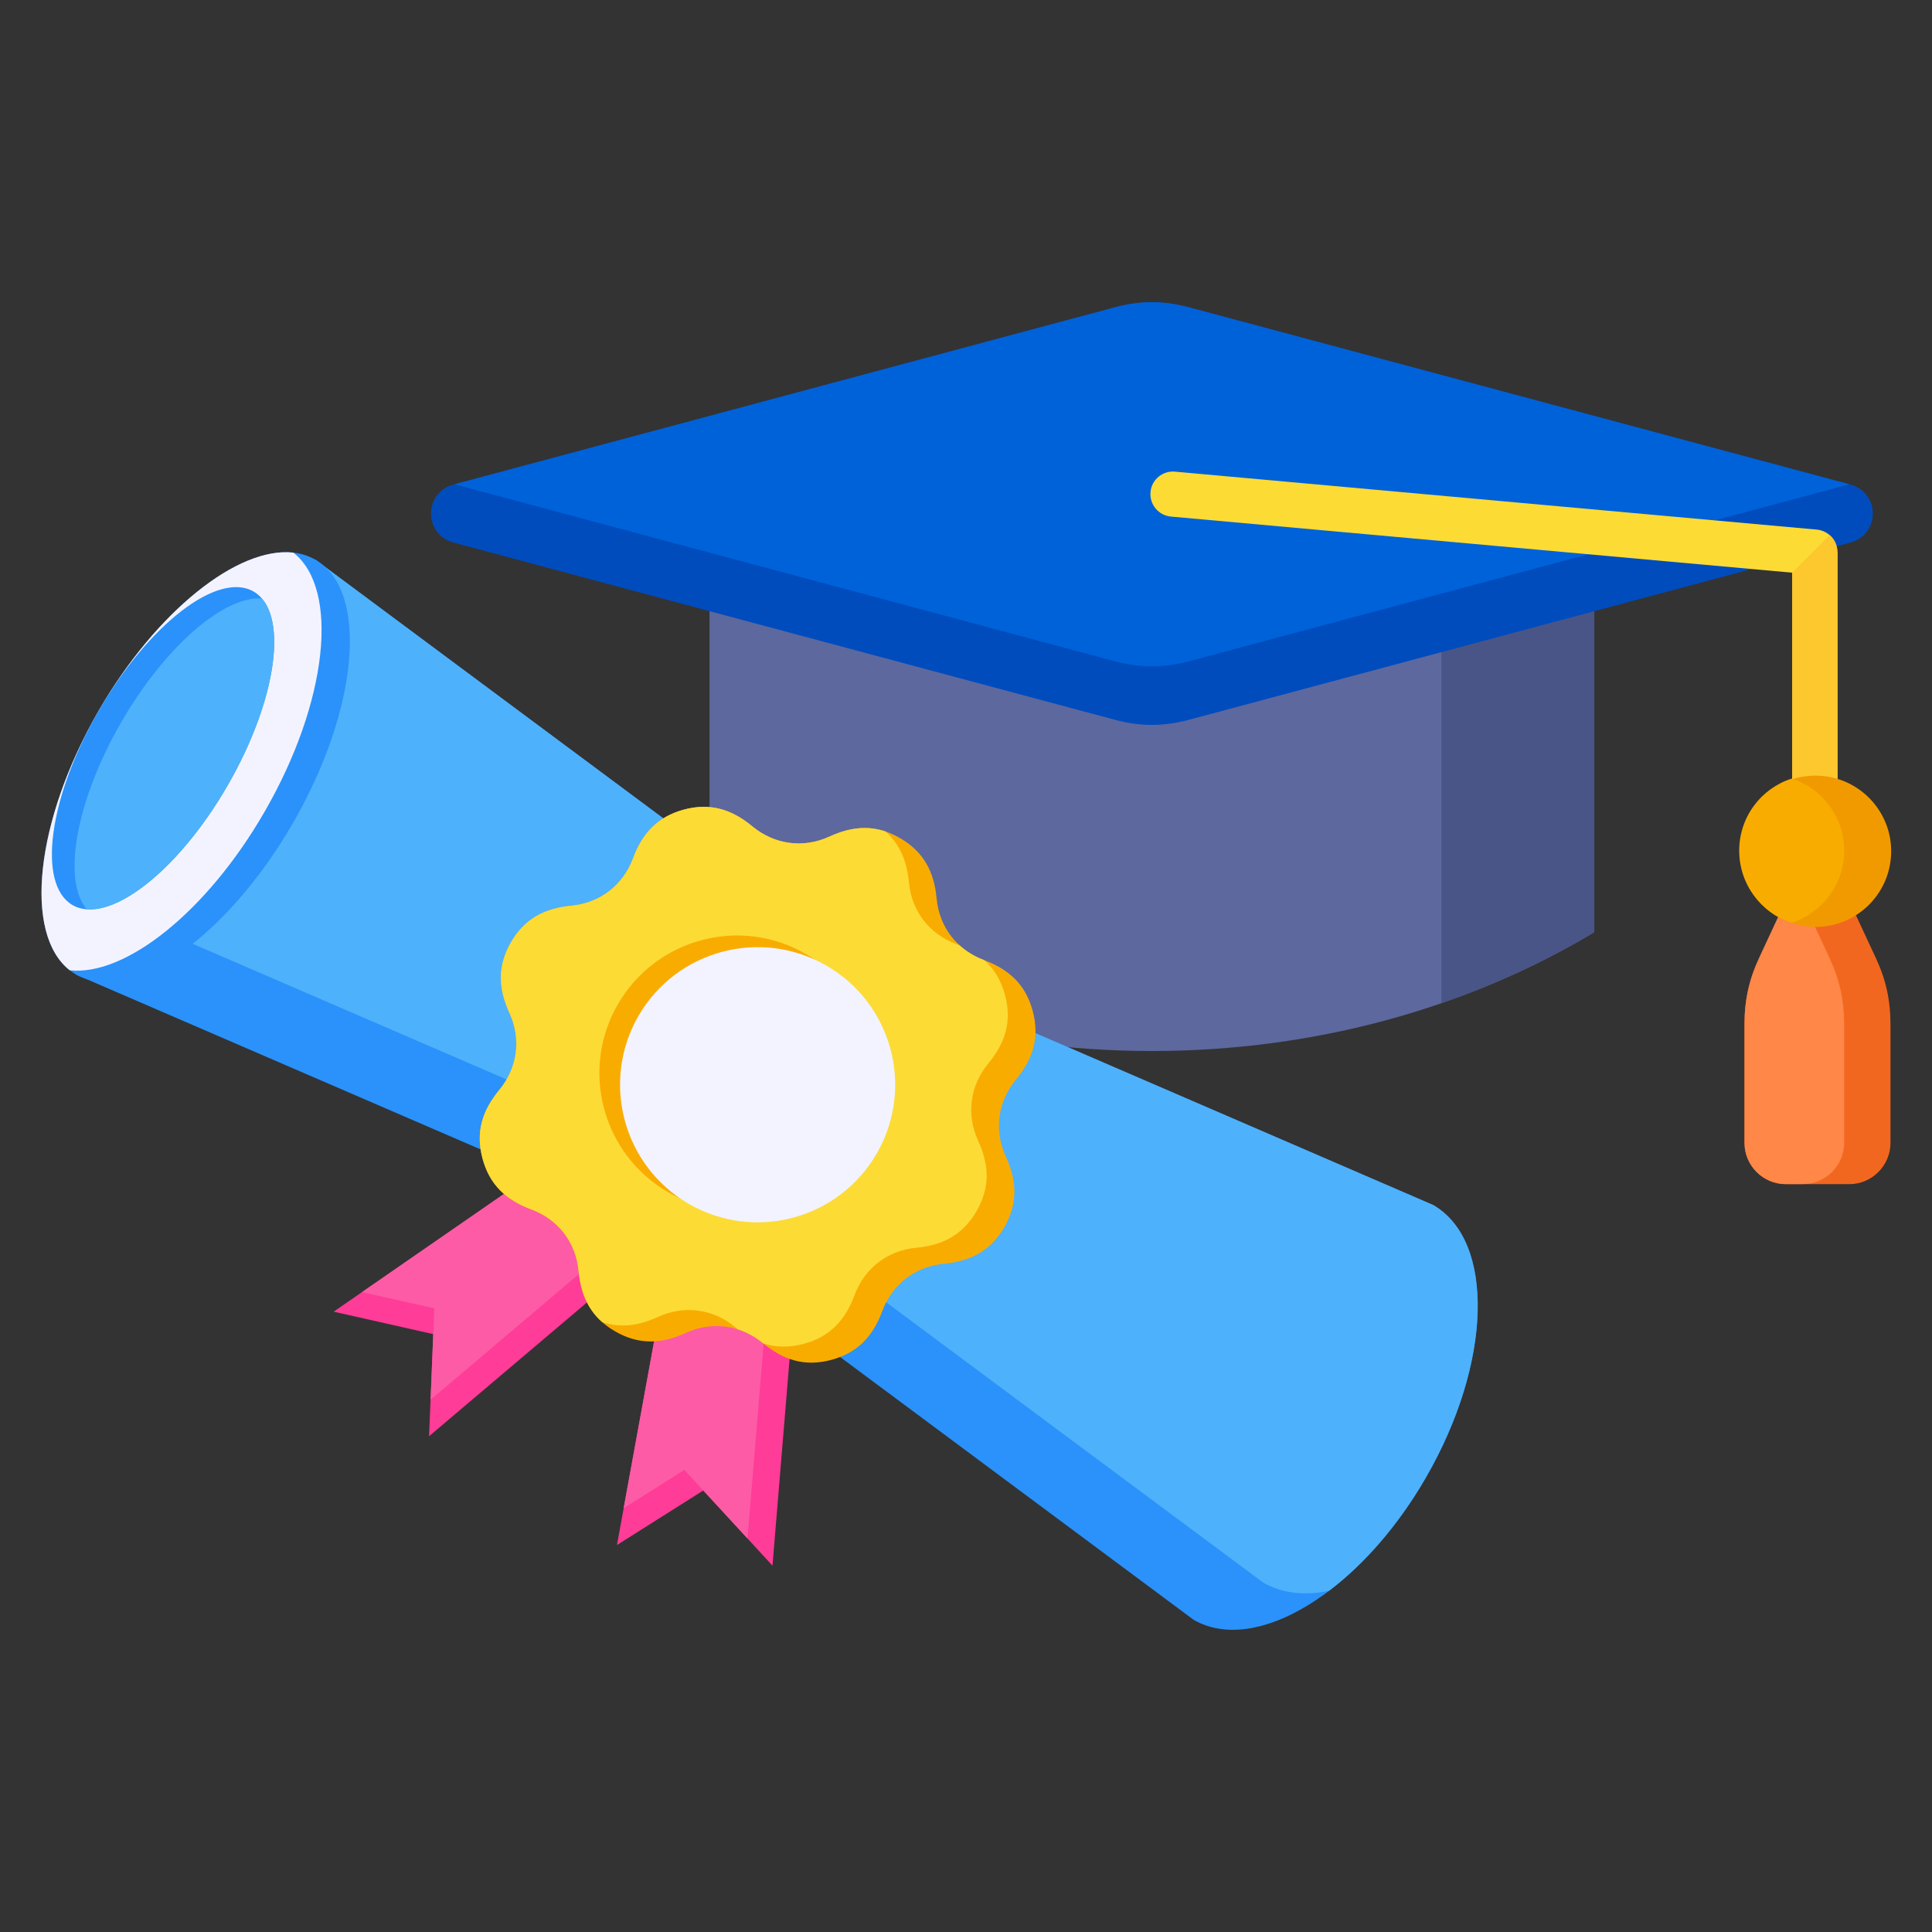 <svg width="24" height="24" viewBox="0 0 24 24" fill="none" xmlns="http://www.w3.org/2000/svg">
<rect x="0" y="0" width="24" height="24" fill="#333333" stroke="none"/>
<path fill-rule="evenodd" clip-rule="evenodd" d="M8.814 7.316H19.805V11.58C18.257 12.509 16.36 13.056 14.309 13.056C12.258 13.056 10.361 12.509 8.814 11.58V7.316Z" fill="#5D689E"/>
<path fill-rule="evenodd" clip-rule="evenodd" d="M17.906 7.316H19.805V11.58C19.219 11.932 18.582 12.229 17.906 12.462V7.316Z" fill="#495586"/>
<path fill-rule="evenodd" clip-rule="evenodd" d="M5.63 6.02L13.852 3.817C14.165 3.733 14.453 3.733 14.767 3.817L22.989 6.02C23.154 6.064 23.265 6.209 23.265 6.379C23.265 6.55 23.154 6.695 22.989 6.739L14.767 8.942C14.453 9.026 14.165 9.026 13.852 8.942L5.63 6.739C5.465 6.695 5.354 6.55 5.354 6.379C5.354 6.209 5.465 6.064 5.63 6.02Z" fill="#004CBD"/>
<path fill-rule="evenodd" clip-rule="evenodd" d="M5.646 6.016L13.852 3.817C14.165 3.733 14.453 3.733 14.767 3.817L22.973 6.016L14.767 8.215C14.453 8.299 14.165 8.299 13.852 8.215L5.646 6.016Z" fill="#0062D9"/>
<path fill-rule="evenodd" clip-rule="evenodd" d="M14.545 6.417C14.391 6.403 14.278 6.266 14.292 6.112C14.306 5.958 14.442 5.845 14.596 5.859L22.57 6.579C22.715 6.593 22.825 6.715 22.824 6.858H22.826V10.567C22.826 10.723 22.7 10.848 22.544 10.848C22.389 10.848 22.263 10.723 22.263 10.567V7.114L14.545 6.417Z" fill="#FCDB35"/>
<path fill-rule="evenodd" clip-rule="evenodd" d="M22.729 6.647C22.788 6.699 22.825 6.775 22.825 6.858H22.826V10.567C22.826 10.722 22.7 10.848 22.544 10.848C22.389 10.848 22.263 10.722 22.263 10.567V7.114L22.729 6.648L22.729 6.647Z" fill="#FDC72E"/>
<path fill-rule="evenodd" clip-rule="evenodd" d="M22.577 10.643H22.717L23.302 11.9C23.428 12.17 23.484 12.425 23.484 12.724V14.198C23.484 14.479 23.254 14.71 22.973 14.71H22.182C21.901 14.71 21.671 14.479 21.671 14.198V12.724C21.671 12.425 21.727 12.17 21.853 11.9L22.438 10.643H22.577Z" fill="#F2671F"/>
<path fill-rule="evenodd" clip-rule="evenodd" d="M22.397 14.709H22.182C21.901 14.709 21.671 14.479 21.671 14.198V12.723C21.671 12.425 21.727 12.17 21.853 11.899L22.29 10.961L22.726 11.899C22.852 12.17 22.909 12.425 22.909 12.723V14.198C22.909 14.479 22.678 14.709 22.397 14.709H22.397Z" fill="#FF8748"/>
<path d="M23.492 10.614C23.514 10.096 23.111 9.658 22.592 9.636C22.074 9.614 21.636 10.017 21.614 10.535C21.592 11.054 21.995 11.492 22.513 11.514C23.032 11.535 23.47 11.133 23.492 10.614Z" fill="#F19A00"/>
<path fill-rule="evenodd" clip-rule="evenodd" d="M22.257 11.462C21.878 11.34 21.605 10.986 21.605 10.567C21.605 10.148 21.878 9.793 22.257 9.672C22.635 9.793 22.909 10.148 22.909 10.567C22.909 10.986 22.635 11.34 22.257 11.462Z" fill="#F9AC00"/>
<path fill-rule="evenodd" clip-rule="evenodd" d="M0.943 12.106L8.351 15.307L14.828 20.122C15.601 20.567 16.893 19.776 17.714 18.353C18.535 16.93 18.575 15.415 17.803 14.969L10.395 11.768L3.918 6.953L0.943 12.106L0.943 12.106Z" fill="#2A92FA"/>
<path fill-rule="evenodd" clip-rule="evenodd" d="M16.509 19.762C16.945 19.433 17.371 18.948 17.714 18.353C18.535 16.93 18.575 15.415 17.803 14.969L10.395 11.768L3.918 6.953L1.409 11.299L8.662 14.433L15.691 19.659C15.927 19.795 16.208 19.824 16.509 19.762V19.762Z" fill="#4EB1FC"/>
<path fill-rule="evenodd" clip-rule="evenodd" d="M3.918 6.953C4.585 7.338 4.459 8.803 3.638 10.226C2.816 11.649 1.61 12.49 0.944 12.105C0.277 11.72 0.403 10.255 1.224 8.832C2.046 7.41 3.252 6.568 3.918 6.953Z" fill="#2A92FA"/>
<path fill-rule="evenodd" clip-rule="evenodd" d="M0.866 12.053C0.289 11.601 0.436 10.197 1.224 8.832C1.943 7.588 2.956 6.788 3.644 6.865C4.222 7.317 4.074 8.721 3.286 10.085C2.568 11.33 1.555 12.129 0.866 12.053H0.866Z" fill="#F3F3FF"/>
<path fill-rule="evenodd" clip-rule="evenodd" d="M3.15 7.348C3.592 7.603 3.448 8.682 2.827 9.758C2.206 10.833 1.344 11.498 0.901 11.243C0.459 10.987 0.603 9.908 1.224 8.832C1.845 7.757 2.707 7.092 3.15 7.348V7.348Z" fill="#2A92FA"/>
<path fill-rule="evenodd" clip-rule="evenodd" d="M3.254 7.435C3.563 7.796 3.392 8.778 2.827 9.758C2.281 10.704 1.548 11.332 1.078 11.295C0.77 10.935 0.94 9.953 1.505 8.973C2.052 8.027 2.785 7.399 3.254 7.435V7.435Z" fill="#4EB1FC"/>
<path fill-rule="evenodd" clip-rule="evenodd" d="M7.129 14.231L4.145 16.294L5.382 16.573L5.33 17.841L8.098 15.496L7.129 14.231Z" fill="#FF3C98"/>
<path fill-rule="evenodd" clip-rule="evenodd" d="M7.129 14.231L4.497 16.051L5.395 16.253L5.349 17.388L7.895 15.231L7.129 14.231Z" fill="#FD5BA6"/>
<path fill-rule="evenodd" clip-rule="evenodd" d="M8.315 15.624L7.664 19.193L8.737 18.515L9.596 19.449L9.895 15.834L8.315 15.624Z" fill="#FF3C98"/>
<path fill-rule="evenodd" clip-rule="evenodd" d="M8.315 15.624L7.747 18.736L8.501 18.26L9.286 19.112L9.561 15.789L8.315 15.624Z" fill="#FD5BA6"/>
<path fill-rule="evenodd" clip-rule="evenodd" d="M10.304 10.392C9.98 10.541 9.622 10.493 9.347 10.266C9.091 10.054 8.824 9.969 8.496 10.057C8.167 10.146 7.978 10.352 7.863 10.664C7.738 10.998 7.452 11.218 7.097 11.251C6.766 11.283 6.517 11.411 6.347 11.706C6.177 12.001 6.19 12.28 6.328 12.582C6.477 12.907 6.43 13.264 6.202 13.54C5.991 13.795 5.906 14.062 5.994 14.391C6.082 14.72 6.289 14.908 6.6 15.024C6.935 15.148 7.154 15.434 7.188 15.79C7.219 16.12 7.347 16.369 7.642 16.539C7.937 16.709 8.217 16.696 8.519 16.558C8.843 16.41 9.201 16.457 9.476 16.684C9.731 16.896 9.998 16.981 10.327 16.893C10.656 16.805 10.845 16.598 10.96 16.286C11.084 15.952 11.371 15.732 11.726 15.699C12.056 15.668 12.305 15.539 12.476 15.244C12.646 14.949 12.633 14.669 12.495 14.368C12.346 14.043 12.393 13.686 12.62 13.411C12.832 13.155 12.917 12.888 12.829 12.559C12.741 12.23 12.534 12.042 12.223 11.926C11.888 11.802 11.668 11.516 11.635 11.16C11.604 10.83 11.475 10.581 11.18 10.411C10.886 10.241 10.606 10.254 10.304 10.392Z" fill="#F9AC00"/>
<path fill-rule="evenodd" clip-rule="evenodd" d="M10.304 10.392C9.98 10.541 9.622 10.493 9.347 10.266C9.091 10.054 8.824 9.969 8.496 10.057C8.167 10.146 7.978 10.352 7.863 10.664C7.738 10.998 7.452 11.218 7.097 11.251C6.766 11.283 6.517 11.411 6.347 11.706C6.177 12.001 6.19 12.28 6.328 12.582C6.477 12.907 6.43 13.264 6.202 13.54C5.991 13.795 5.906 14.062 5.994 14.391C6.082 14.72 6.289 14.908 6.6 15.024C6.935 15.148 7.154 15.434 7.188 15.79C7.212 16.052 7.298 16.262 7.48 16.423C7.71 16.5 7.935 16.469 8.174 16.359C8.499 16.211 8.857 16.258 9.132 16.485C9.143 16.495 9.155 16.505 9.167 16.514C9.277 16.549 9.381 16.606 9.476 16.684L9.479 16.687C9.634 16.738 9.799 16.743 9.983 16.694C10.312 16.606 10.5 16.399 10.616 16.088C10.74 15.753 11.027 15.533 11.382 15.5C11.712 15.469 11.961 15.34 12.131 15.045C12.302 14.75 12.289 14.471 12.15 14.169C12.002 13.845 12.049 13.487 12.276 13.212C12.488 12.956 12.573 12.689 12.485 12.361C12.435 12.176 12.349 12.036 12.227 11.928L12.223 11.926C12.108 11.883 12.006 11.821 11.921 11.744C11.907 11.738 11.893 11.733 11.879 11.727C11.544 11.603 11.324 11.317 11.291 10.961C11.266 10.7 11.18 10.489 10.999 10.328C10.769 10.251 10.543 10.282 10.304 10.392V10.392Z" fill="#FCDB35"/>
<path fill-rule="evenodd" clip-rule="evenodd" d="M8.3 14.81C9.118 15.282 10.163 15.002 10.635 14.185C11.107 13.367 10.827 12.322 10.009 11.85C9.192 11.378 8.147 11.659 7.675 12.476C7.203 13.293 7.483 14.338 8.3 14.81Z" fill="#F9AC00"/>
<path fill-rule="evenodd" clip-rule="evenodd" d="M8.557 14.955C9.374 15.427 10.419 15.147 10.891 14.329C11.363 13.512 11.083 12.467 10.266 11.995C9.449 11.523 8.403 11.803 7.931 12.62C7.46 13.438 7.74 14.483 8.557 14.955Z" fill="#F3F3FF"/>
</svg>
